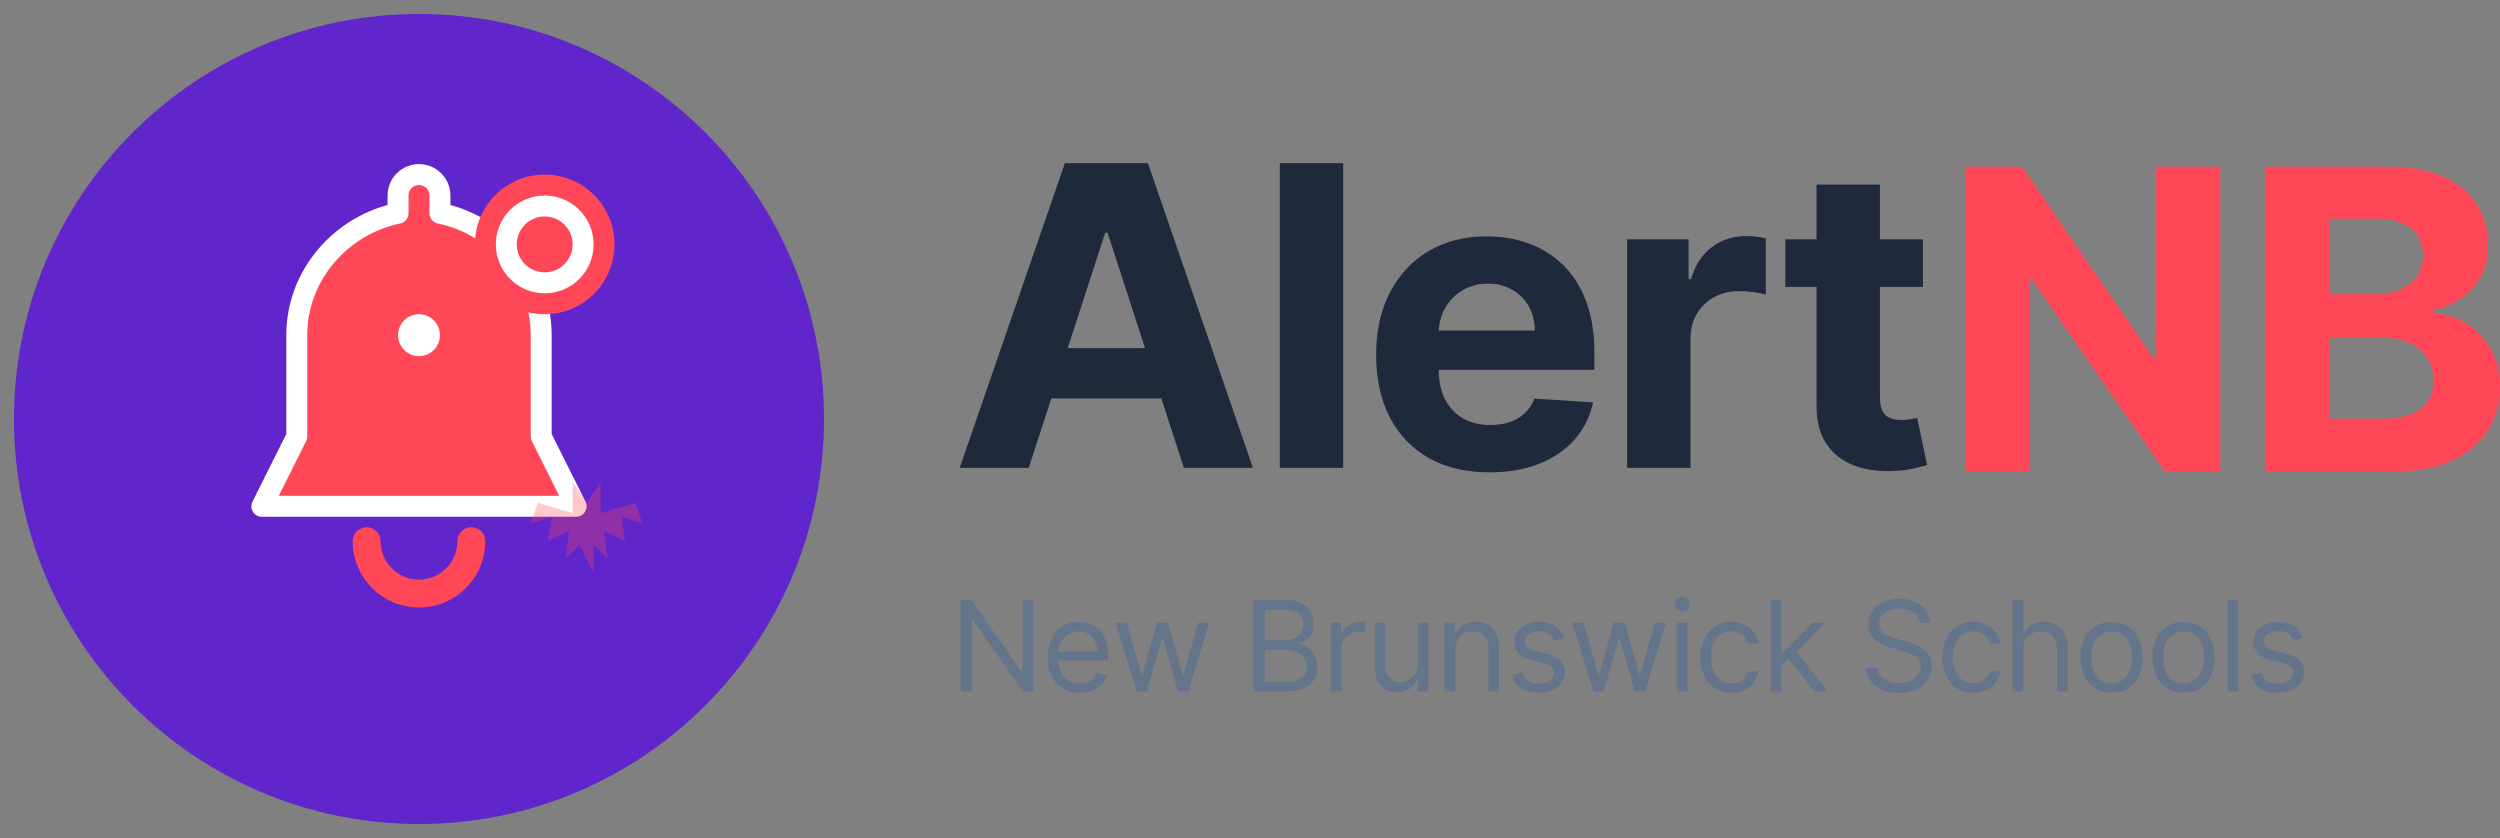 <svg width="358" height="120" viewBox="0 0 358 120" fill="none" xmlns="http://www.w3.org/2000/svg">
<rect x="0" y="0" width="358" height="120" fill="#808080" stroke="none"/>
<path d="M60 118C92.032 118 118 92.032 118 60C118 27.968 92.032 2 60 2C27.968 2 2 27.968 2 60C2 92.032 27.968 118 60 118Z" fill="#6026CC"/>
<path d="M60 25C58.343 25 57 26.343 57 28V30.535C48.842 32.235 42.5 39.385 42.5 48V62.5L37.5 72.5H82.5L77.5 62.5V48C77.5 39.385 71.158 32.235 63 30.535V28C63 26.343 61.657 25 60 25Z" fill="#FF4757" stroke="white" stroke-width="3" stroke-linejoin="round"/>
<path d="M60 51C61.657 51 63 49.657 63 48C63 46.343 61.657 45 60 45C58.343 45 57 46.343 57 48C57 49.657 58.343 51 60 51Z" fill="white"/>
<path d="M52.5 77.5C52.5 81.642 55.858 85 60 85C64.142 85 67.5 81.642 67.5 77.5" stroke="#FF4757" stroke-width="4" stroke-linecap="round"/>
<path d="M78 45C83.523 45 88 40.523 88 35C88 29.477 83.523 25 78 25C72.477 25 68 29.477 68 35C68 40.523 72.477 45 78 45Z" fill="#FF4757"/>
<path d="M78 42C81.866 42 85 38.866 85 35C85 31.134 81.866 28 78 28C74.134 28 71 31.134 71 35C71 38.866 74.134 42 78 42Z" fill="white"/>
<path d="M78 39C80.209 39 82 37.209 82 35C82 32.791 80.209 31 78 31C75.791 31 74 32.791 74 35C74 37.209 75.791 39 78 39Z" fill="#FF4757"/>
<path d="M85 82L83 78L81 80L81.5 76L78.5 77.5L79 74L76 75L77 72L82 73.5V69L84 72L86 69V73.5L91 72L92 75L89 74L89.5 77.5L86.5 76L87 80L85 78V82Z" fill="#FF4757" fill-opacity="0.3"/>
<path d="M147.314 67H137.428L152.491 23.364H164.381L179.423 67H169.537L158.607 33.335H158.266L147.314 67ZM146.696 49.848H170.048V57.05H146.696V49.848ZM192.345 23.364V67H183.269V23.364H192.345ZM213.295 67.639C209.928 67.639 207.031 66.957 204.602 65.594C202.187 64.216 200.326 62.27 199.019 59.756C197.712 57.227 197.059 54.237 197.059 50.785C197.059 47.419 197.712 44.465 199.019 41.922C200.326 39.379 202.165 37.398 204.538 35.977C206.924 34.557 209.722 33.847 212.933 33.847C215.092 33.847 217.102 34.195 218.962 34.891C220.837 35.572 222.471 36.602 223.863 37.98C225.269 39.358 226.363 41.091 227.144 43.179C227.925 45.253 228.316 47.682 228.316 50.466V52.959H200.681V47.334H219.772C219.772 46.027 219.488 44.869 218.92 43.861C218.352 42.852 217.563 42.064 216.555 41.496C215.56 40.913 214.403 40.622 213.082 40.622C211.704 40.622 210.482 40.942 209.417 41.581C208.366 42.206 207.542 43.051 206.945 44.117C206.349 45.168 206.043 46.34 206.029 47.632V52.98C206.029 54.599 206.327 55.999 206.924 57.178C207.535 58.356 208.394 59.266 209.502 59.905C210.61 60.544 211.924 60.864 213.444 60.864C214.452 60.864 215.376 60.722 216.214 60.438C217.052 60.153 217.769 59.727 218.366 59.159C218.962 58.591 219.417 57.895 219.729 57.071L228.124 57.625C227.698 59.642 226.825 61.403 225.504 62.909C224.197 64.401 222.506 65.565 220.433 66.403C218.373 67.227 215.994 67.639 213.295 67.639ZM233.003 67V34.273H241.803V39.983H242.144C242.74 37.952 243.742 36.418 245.148 35.381C246.554 34.33 248.173 33.804 250.006 33.804C250.46 33.804 250.95 33.832 251.476 33.889C252.002 33.946 252.463 34.024 252.861 34.124V42.178C252.435 42.05 251.845 41.936 251.093 41.837C250.34 41.737 249.651 41.688 249.026 41.688C247.691 41.688 246.497 41.979 245.446 42.561C244.409 43.129 243.585 43.925 242.975 44.947C242.378 45.97 242.08 47.149 242.08 48.484V67H233.003ZM275.366 34.273V41.091H255.657V34.273H275.366ZM260.131 26.432H269.208V56.943C269.208 57.781 269.336 58.435 269.592 58.903C269.847 59.358 270.202 59.678 270.657 59.862C271.126 60.047 271.665 60.139 272.276 60.139C272.702 60.139 273.129 60.104 273.555 60.033C273.981 59.947 274.308 59.883 274.535 59.841L275.962 66.595C275.508 66.737 274.869 66.901 274.045 67.085C273.221 67.284 272.219 67.405 271.04 67.447C268.853 67.533 266.935 67.242 265.288 66.574C263.654 65.906 262.383 64.869 261.474 63.463C260.565 62.057 260.117 60.281 260.131 58.136V26.432Z" fill="#1E293B"/>
<path d="M317.947 23.864V67.5H309.979L290.994 40.035H290.675V67.5H281.449V23.864H289.545L308.381 51.307H308.764V23.864H317.947ZM324.334 67.5V23.864H341.805C345.015 23.864 347.693 24.34 349.838 25.291C351.983 26.243 353.595 27.564 354.675 29.254C355.754 30.93 356.294 32.862 356.294 35.05C356.294 36.754 355.953 38.253 355.271 39.545C354.589 40.824 353.652 41.875 352.459 42.699C351.28 43.508 349.93 44.084 348.41 44.425V44.851C350.072 44.922 351.628 45.391 353.077 46.257C354.54 47.124 355.726 48.338 356.635 49.901C357.544 51.449 357.998 53.295 357.998 55.44C357.998 57.756 357.423 59.822 356.273 61.641C355.136 63.445 353.453 64.872 351.223 65.923C348.993 66.974 346.244 67.5 342.977 67.5H324.334ZM333.559 59.957H341.081C343.652 59.957 345.527 59.467 346.706 58.487C347.885 57.493 348.474 56.172 348.474 54.524C348.474 53.317 348.183 52.251 347.601 51.328C347.018 50.405 346.187 49.68 345.108 49.155C344.042 48.629 342.771 48.367 341.294 48.367H333.559V59.957ZM333.559 42.124H340.399C341.663 42.124 342.785 41.903 343.765 41.463C344.76 41.008 345.541 40.369 346.109 39.545C346.692 38.722 346.983 37.734 346.983 36.584C346.983 35.007 346.422 33.736 345.3 32.77C344.192 31.804 342.615 31.321 340.569 31.321H333.559V42.124Z" fill="#FF4757"/>
<path d="M147.966 85.909V99H146.432L139.298 88.722H139.17V99H137.585V85.909H139.119L146.278 96.213H146.406V85.909H147.966ZM154.61 99.204C153.664 99.204 152.848 98.996 152.162 98.578C151.48 98.156 150.954 97.568 150.583 96.814C150.217 96.055 150.034 95.173 150.034 94.168C150.034 93.162 150.217 92.276 150.583 91.508C150.954 90.737 151.47 90.136 152.13 89.706C152.795 89.271 153.571 89.054 154.457 89.054C154.968 89.054 155.473 89.139 155.972 89.31C156.471 89.48 156.924 89.757 157.333 90.141C157.743 90.52 158.069 91.023 158.311 91.649C158.554 92.276 158.676 93.047 158.676 93.963V94.602H151.108V93.298H157.142C157.142 92.744 157.031 92.25 156.809 91.815C156.592 91.381 156.281 91.038 155.876 90.786C155.475 90.535 155.002 90.409 154.457 90.409C153.856 90.409 153.336 90.558 152.897 90.856C152.463 91.151 152.128 91.534 151.894 92.007C151.659 92.48 151.542 92.987 151.542 93.528V94.398C151.542 95.139 151.67 95.768 151.926 96.283C152.186 96.795 152.546 97.185 153.006 97.453C153.466 97.717 154.001 97.849 154.61 97.849C155.007 97.849 155.365 97.794 155.684 97.683C156.008 97.568 156.287 97.398 156.522 97.172C156.756 96.942 156.937 96.656 157.065 96.315L158.522 96.724C158.369 97.219 158.111 97.653 157.749 98.028C157.387 98.399 156.939 98.689 156.407 98.898C155.874 99.102 155.275 99.204 154.61 99.204ZM162.756 99L159.764 89.182H161.349L163.471 96.699H163.574L165.67 89.182H167.281L169.352 96.673H169.454L171.577 89.182H173.162L170.17 99H168.687L166.54 91.457H166.386L164.238 99H162.756ZM179.544 99V85.909H184.121C185.033 85.909 185.785 86.067 186.377 86.382C186.97 86.693 187.411 87.113 187.7 87.641C187.99 88.165 188.135 88.747 188.135 89.386C188.135 89.949 188.035 90.413 187.835 90.78C187.639 91.146 187.379 91.436 187.055 91.649C186.735 91.862 186.388 92.02 186.013 92.122V92.25C186.414 92.276 186.816 92.416 187.221 92.672C187.626 92.928 187.965 93.294 188.237 93.771C188.51 94.249 188.646 94.832 188.646 95.523C188.646 96.179 188.497 96.769 188.199 97.293C187.901 97.817 187.43 98.233 186.786 98.54C186.143 98.847 185.306 99 184.274 99H179.544ZM181.129 97.594H184.274C185.31 97.594 186.045 97.394 186.48 96.993C186.919 96.588 187.138 96.098 187.138 95.523C187.138 95.079 187.025 94.671 186.799 94.296C186.573 93.916 186.252 93.614 185.834 93.388C185.416 93.158 184.922 93.043 184.351 93.043H181.129V97.594ZM181.129 91.662H184.07C184.547 91.662 184.977 91.568 185.361 91.381C185.749 91.193 186.056 90.929 186.281 90.588C186.512 90.247 186.627 89.847 186.627 89.386C186.627 88.811 186.426 88.323 186.026 87.923C185.625 87.518 184.99 87.315 184.121 87.315H181.129V91.662ZM190.607 99V89.182H192.065V90.665H192.167C192.346 90.179 192.67 89.785 193.138 89.482C193.607 89.18 194.136 89.028 194.724 89.028C194.835 89.028 194.973 89.031 195.139 89.035C195.305 89.039 195.431 89.046 195.516 89.054V90.588C195.465 90.575 195.348 90.556 195.165 90.531C194.986 90.501 194.796 90.486 194.596 90.486C194.119 90.486 193.692 90.586 193.317 90.786C192.947 90.982 192.653 91.255 192.435 91.604C192.222 91.95 192.116 92.344 192.116 92.787V99H190.607ZM203.053 94.986V89.182H204.561V99H203.053V97.338H202.95C202.72 97.837 202.362 98.261 201.876 98.61C201.391 98.955 200.777 99.128 200.036 99.128C199.422 99.128 198.876 98.994 198.399 98.725C197.922 98.452 197.547 98.043 197.274 97.498C197.001 96.948 196.865 96.256 196.865 95.421V89.182H198.374V95.318C198.374 96.034 198.574 96.605 198.974 97.031C199.379 97.457 199.895 97.671 200.521 97.671C200.896 97.671 201.278 97.575 201.665 97.383C202.058 97.191 202.386 96.897 202.65 96.501C202.918 96.104 203.053 95.599 203.053 94.986ZM208.393 93.094V99H206.885V89.182H208.342V90.716H208.47C208.7 90.217 209.049 89.817 209.518 89.514C209.987 89.207 210.592 89.054 211.333 89.054C211.998 89.054 212.58 89.19 213.078 89.463C213.577 89.731 213.965 90.141 214.242 90.69C214.519 91.236 214.657 91.926 214.657 92.761V99H213.149V92.864C213.149 92.092 212.949 91.492 212.548 91.061C212.147 90.626 211.598 90.409 210.899 90.409C210.417 90.409 209.987 90.513 209.608 90.722C209.233 90.931 208.936 91.236 208.719 91.636C208.502 92.037 208.393 92.523 208.393 93.094ZM223.929 91.381L222.574 91.764C222.489 91.538 222.363 91.319 222.197 91.106C222.035 90.888 221.813 90.71 221.532 90.569C221.251 90.428 220.891 90.358 220.452 90.358C219.851 90.358 219.35 90.496 218.95 90.773C218.553 91.046 218.355 91.394 218.355 91.815C218.355 92.19 218.491 92.487 218.764 92.704C219.037 92.921 219.463 93.102 220.043 93.247L221.5 93.605C222.378 93.818 223.032 94.144 223.462 94.583C223.893 95.018 224.108 95.578 224.108 96.264C224.108 96.827 223.946 97.329 223.622 97.773C223.303 98.216 222.855 98.565 222.28 98.821C221.705 99.077 221.036 99.204 220.273 99.204C219.271 99.204 218.442 98.987 217.786 98.553C217.13 98.118 216.714 97.483 216.54 96.648L217.972 96.29C218.108 96.818 218.366 97.215 218.745 97.479C219.129 97.743 219.629 97.875 220.247 97.875C220.95 97.875 221.509 97.726 221.922 97.428C222.339 97.125 222.548 96.763 222.548 96.341C222.548 96 222.429 95.715 222.19 95.484C221.952 95.25 221.585 95.075 221.091 94.96L219.455 94.577C218.555 94.364 217.895 94.033 217.473 93.586C217.055 93.134 216.847 92.57 216.847 91.892C216.847 91.338 217.002 90.848 217.313 90.422C217.629 89.996 218.057 89.661 218.598 89.418C219.143 89.175 219.761 89.054 220.452 89.054C221.423 89.054 222.186 89.267 222.74 89.693C223.298 90.119 223.695 90.682 223.929 91.381ZM228.164 99L225.172 89.182H226.757L228.88 96.699H228.982L231.078 89.182H232.689L234.76 96.673H234.863L236.985 89.182H238.57L235.578 99H234.096L231.948 91.457H231.794L229.647 99H228.164ZM240.125 99V89.182H241.633V99H240.125ZM240.892 87.546C240.598 87.546 240.344 87.445 240.131 87.245C239.922 87.045 239.818 86.804 239.818 86.523C239.818 86.242 239.922 86.001 240.131 85.8C240.344 85.6 240.598 85.5 240.892 85.5C241.186 85.5 241.437 85.6 241.646 85.8C241.859 86.001 241.966 86.242 241.966 86.523C241.966 86.804 241.859 87.045 241.646 87.245C241.437 87.445 241.186 87.546 240.892 87.546ZM247.945 99.204C247.025 99.204 246.232 98.987 245.568 98.553C244.903 98.118 244.392 97.519 244.034 96.756C243.676 95.994 243.497 95.122 243.497 94.142C243.497 93.145 243.68 92.265 244.046 91.502C244.417 90.735 244.933 90.136 245.593 89.706C246.258 89.271 247.034 89.054 247.92 89.054C248.61 89.054 249.232 89.182 249.786 89.438C250.34 89.693 250.794 90.051 251.148 90.511C251.502 90.972 251.721 91.508 251.806 92.122H250.298C250.183 91.675 249.927 91.278 249.531 90.933C249.139 90.584 248.61 90.409 247.945 90.409C247.357 90.409 246.842 90.562 246.399 90.869C245.96 91.172 245.617 91.6 245.369 92.154C245.127 92.704 245.005 93.349 245.005 94.091C245.005 94.849 245.124 95.51 245.363 96.072C245.606 96.635 245.947 97.072 246.386 97.383C246.829 97.694 247.349 97.849 247.945 97.849C248.338 97.849 248.693 97.781 249.013 97.645C249.333 97.508 249.603 97.312 249.825 97.057C250.046 96.801 250.204 96.494 250.298 96.136H251.806C251.721 96.716 251.51 97.238 251.173 97.702C250.841 98.163 250.4 98.529 249.85 98.802C249.305 99.07 248.67 99.204 247.945 99.204ZM254.978 95.421L254.953 93.554H255.26L259.555 89.182H261.422L256.845 93.81H256.717L254.978 95.421ZM253.572 99V85.909H255.081V99H253.572ZM259.811 99L255.975 94.142L257.049 93.094L261.728 99H259.811ZM274.91 89.182C274.834 88.534 274.523 88.031 273.977 87.673C273.432 87.315 272.763 87.136 271.97 87.136C271.39 87.136 270.883 87.23 270.449 87.418C270.018 87.605 269.682 87.863 269.439 88.191C269.2 88.519 269.081 88.892 269.081 89.31C269.081 89.659 269.164 89.96 269.33 90.211C269.501 90.458 269.718 90.665 269.982 90.831C270.246 90.993 270.523 91.127 270.813 91.234C271.103 91.336 271.369 91.419 271.612 91.483L272.942 91.841C273.282 91.93 273.662 92.054 274.079 92.212C274.501 92.369 274.904 92.585 275.287 92.857C275.675 93.126 275.995 93.471 276.246 93.893C276.498 94.315 276.623 94.832 276.623 95.446C276.623 96.153 276.438 96.793 276.067 97.364C275.701 97.935 275.164 98.388 274.456 98.725C273.753 99.062 272.899 99.23 271.893 99.23C270.956 99.23 270.144 99.079 269.458 98.776C268.776 98.474 268.239 98.052 267.847 97.511C267.459 96.969 267.24 96.341 267.189 95.625H268.825C268.868 96.119 269.034 96.528 269.324 96.852C269.618 97.172 269.988 97.41 270.436 97.568C270.888 97.722 271.373 97.798 271.893 97.798C272.498 97.798 273.042 97.7 273.523 97.504C274.005 97.304 274.386 97.027 274.667 96.673C274.949 96.315 275.089 95.898 275.089 95.421C275.089 94.986 274.968 94.632 274.725 94.359C274.482 94.087 274.162 93.865 273.766 93.695C273.37 93.524 272.942 93.375 272.481 93.247L270.871 92.787C269.848 92.493 269.038 92.073 268.442 91.528C267.845 90.982 267.547 90.269 267.547 89.386C267.547 88.653 267.745 88.014 268.141 87.469C268.542 86.919 269.079 86.493 269.752 86.19C270.43 85.883 271.186 85.73 272.021 85.73C272.865 85.73 273.615 85.881 274.271 86.184C274.927 86.482 275.447 86.891 275.831 87.411C276.219 87.931 276.423 88.521 276.444 89.182H274.91ZM282.574 99.204C281.654 99.204 280.861 98.987 280.197 98.553C279.532 98.118 279.02 97.519 278.662 96.756C278.305 95.994 278.126 95.122 278.126 94.142C278.126 93.145 278.309 92.265 278.675 91.502C279.046 90.735 279.562 90.136 280.222 89.706C280.887 89.271 281.662 89.054 282.549 89.054C283.239 89.054 283.861 89.182 284.415 89.438C284.969 89.693 285.423 90.051 285.777 90.511C286.131 90.972 286.35 91.508 286.435 92.122H284.927C284.812 91.675 284.556 91.278 284.16 90.933C283.768 90.584 283.239 90.409 282.574 90.409C281.986 90.409 281.471 90.562 281.028 90.869C280.589 91.172 280.246 91.6 279.998 92.154C279.756 92.704 279.634 93.349 279.634 94.091C279.634 94.849 279.753 95.51 279.992 96.072C280.235 96.635 280.576 97.072 281.015 97.383C281.458 97.694 281.978 97.849 282.574 97.849C282.966 97.849 283.322 97.781 283.642 97.645C283.961 97.508 284.232 97.312 284.454 97.057C284.675 96.801 284.833 96.494 284.927 96.136H286.435C286.35 96.716 286.139 97.238 285.802 97.702C285.47 98.163 285.029 98.529 284.479 98.802C283.934 99.07 283.299 99.204 282.574 99.204ZM289.71 93.094V99H288.201V85.909H289.71V90.716H289.837C290.067 90.209 290.413 89.806 290.873 89.508C291.337 89.205 291.955 89.054 292.727 89.054C293.396 89.054 293.982 89.188 294.484 89.457C294.987 89.721 295.377 90.128 295.654 90.678C295.935 91.223 296.076 91.918 296.076 92.761V99H294.567V92.864C294.567 92.084 294.365 91.481 293.96 91.055C293.56 90.624 293.004 90.409 292.292 90.409C291.798 90.409 291.354 90.513 290.962 90.722C290.575 90.931 290.268 91.236 290.042 91.636C289.82 92.037 289.71 92.523 289.71 93.094ZM302.385 99.204C301.499 99.204 300.721 98.994 300.052 98.572C299.387 98.15 298.867 97.56 298.492 96.801C298.121 96.043 297.936 95.156 297.936 94.142C297.936 93.119 298.121 92.227 298.492 91.464C298.867 90.701 299.387 90.109 300.052 89.687C300.721 89.265 301.499 89.054 302.385 89.054C303.271 89.054 304.047 89.265 304.712 89.687C305.381 90.109 305.901 90.701 306.271 91.464C306.646 92.227 306.834 93.119 306.834 94.142C306.834 95.156 306.646 96.043 306.271 96.801C305.901 97.56 305.381 98.15 304.712 98.572C304.047 98.994 303.271 99.204 302.385 99.204ZM302.385 97.849C303.058 97.849 303.612 97.677 304.047 97.332C304.482 96.987 304.803 96.533 305.012 95.97C305.221 95.408 305.325 94.798 305.325 94.142C305.325 93.486 305.221 92.874 305.012 92.308C304.803 91.741 304.482 91.283 304.047 90.933C303.612 90.584 303.058 90.409 302.385 90.409C301.712 90.409 301.158 90.584 300.723 90.933C300.288 91.283 299.967 91.741 299.758 92.308C299.549 92.874 299.445 93.486 299.445 94.142C299.445 94.798 299.549 95.408 299.758 95.97C299.967 96.533 300.288 96.987 300.723 97.332C301.158 97.677 301.712 97.849 302.385 97.849ZM312.686 99.204C311.799 99.204 311.022 98.994 310.353 98.572C309.688 98.15 309.168 97.56 308.793 96.801C308.422 96.043 308.237 95.156 308.237 94.142C308.237 93.119 308.422 92.227 308.793 91.464C309.168 90.701 309.688 90.109 310.353 89.687C311.022 89.265 311.799 89.054 312.686 89.054C313.572 89.054 314.348 89.265 315.012 89.687C315.681 90.109 316.201 90.701 316.572 91.464C316.947 92.227 317.135 93.119 317.135 94.142C317.135 95.156 316.947 96.043 316.572 96.801C316.201 97.56 315.681 98.15 315.012 98.572C314.348 98.994 313.572 99.204 312.686 99.204ZM312.686 97.849C313.359 97.849 313.913 97.677 314.348 97.332C314.782 96.987 315.104 96.533 315.313 95.97C315.522 95.408 315.626 94.798 315.626 94.142C315.626 93.486 315.522 92.874 315.313 92.308C315.104 91.741 314.782 91.283 314.348 90.933C313.913 90.584 313.359 90.409 312.686 90.409C312.012 90.409 311.458 90.584 311.024 90.933C310.589 91.283 310.267 91.741 310.059 92.308C309.85 92.874 309.745 93.486 309.745 94.142C309.745 94.798 309.85 95.408 310.059 95.97C310.267 96.533 310.589 96.987 311.024 97.332C311.458 97.677 312.012 97.849 312.686 97.849ZM320.506 85.909V99H318.998V85.909H320.506ZM329.784 91.381L328.429 91.764C328.344 91.538 328.218 91.319 328.052 91.106C327.89 90.888 327.669 90.71 327.387 90.569C327.106 90.428 326.746 90.358 326.307 90.358C325.706 90.358 325.206 90.496 324.805 90.773C324.409 91.046 324.211 91.394 324.211 91.815C324.211 92.19 324.347 92.487 324.62 92.704C324.892 92.921 325.319 93.102 325.898 93.247L327.355 93.605C328.233 93.818 328.887 94.144 329.318 94.583C329.748 95.018 329.963 95.578 329.963 96.264C329.963 96.827 329.801 97.329 329.478 97.773C329.158 98.216 328.711 98.565 328.135 98.821C327.56 99.077 326.891 99.204 326.128 99.204C325.127 99.204 324.298 98.987 323.642 98.553C322.985 98.118 322.57 97.483 322.395 96.648L323.827 96.29C323.963 96.818 324.221 97.215 324.6 97.479C324.984 97.743 325.485 97.875 326.103 97.875C326.806 97.875 327.364 97.726 327.777 97.428C328.195 97.125 328.404 96.763 328.404 96.341C328.404 96 328.284 95.715 328.046 95.484C327.807 95.25 327.441 95.075 326.946 94.96L325.31 94.577C324.411 94.364 323.75 94.033 323.328 93.586C322.911 93.134 322.702 92.57 322.702 91.892C322.702 91.338 322.858 90.848 323.169 90.422C323.484 89.996 323.912 89.661 324.453 89.418C324.999 89.175 325.617 89.054 326.307 89.054C327.279 89.054 328.042 89.267 328.596 89.693C329.154 90.119 329.55 90.682 329.784 91.381Z" fill="#64748B"/>
</svg>
